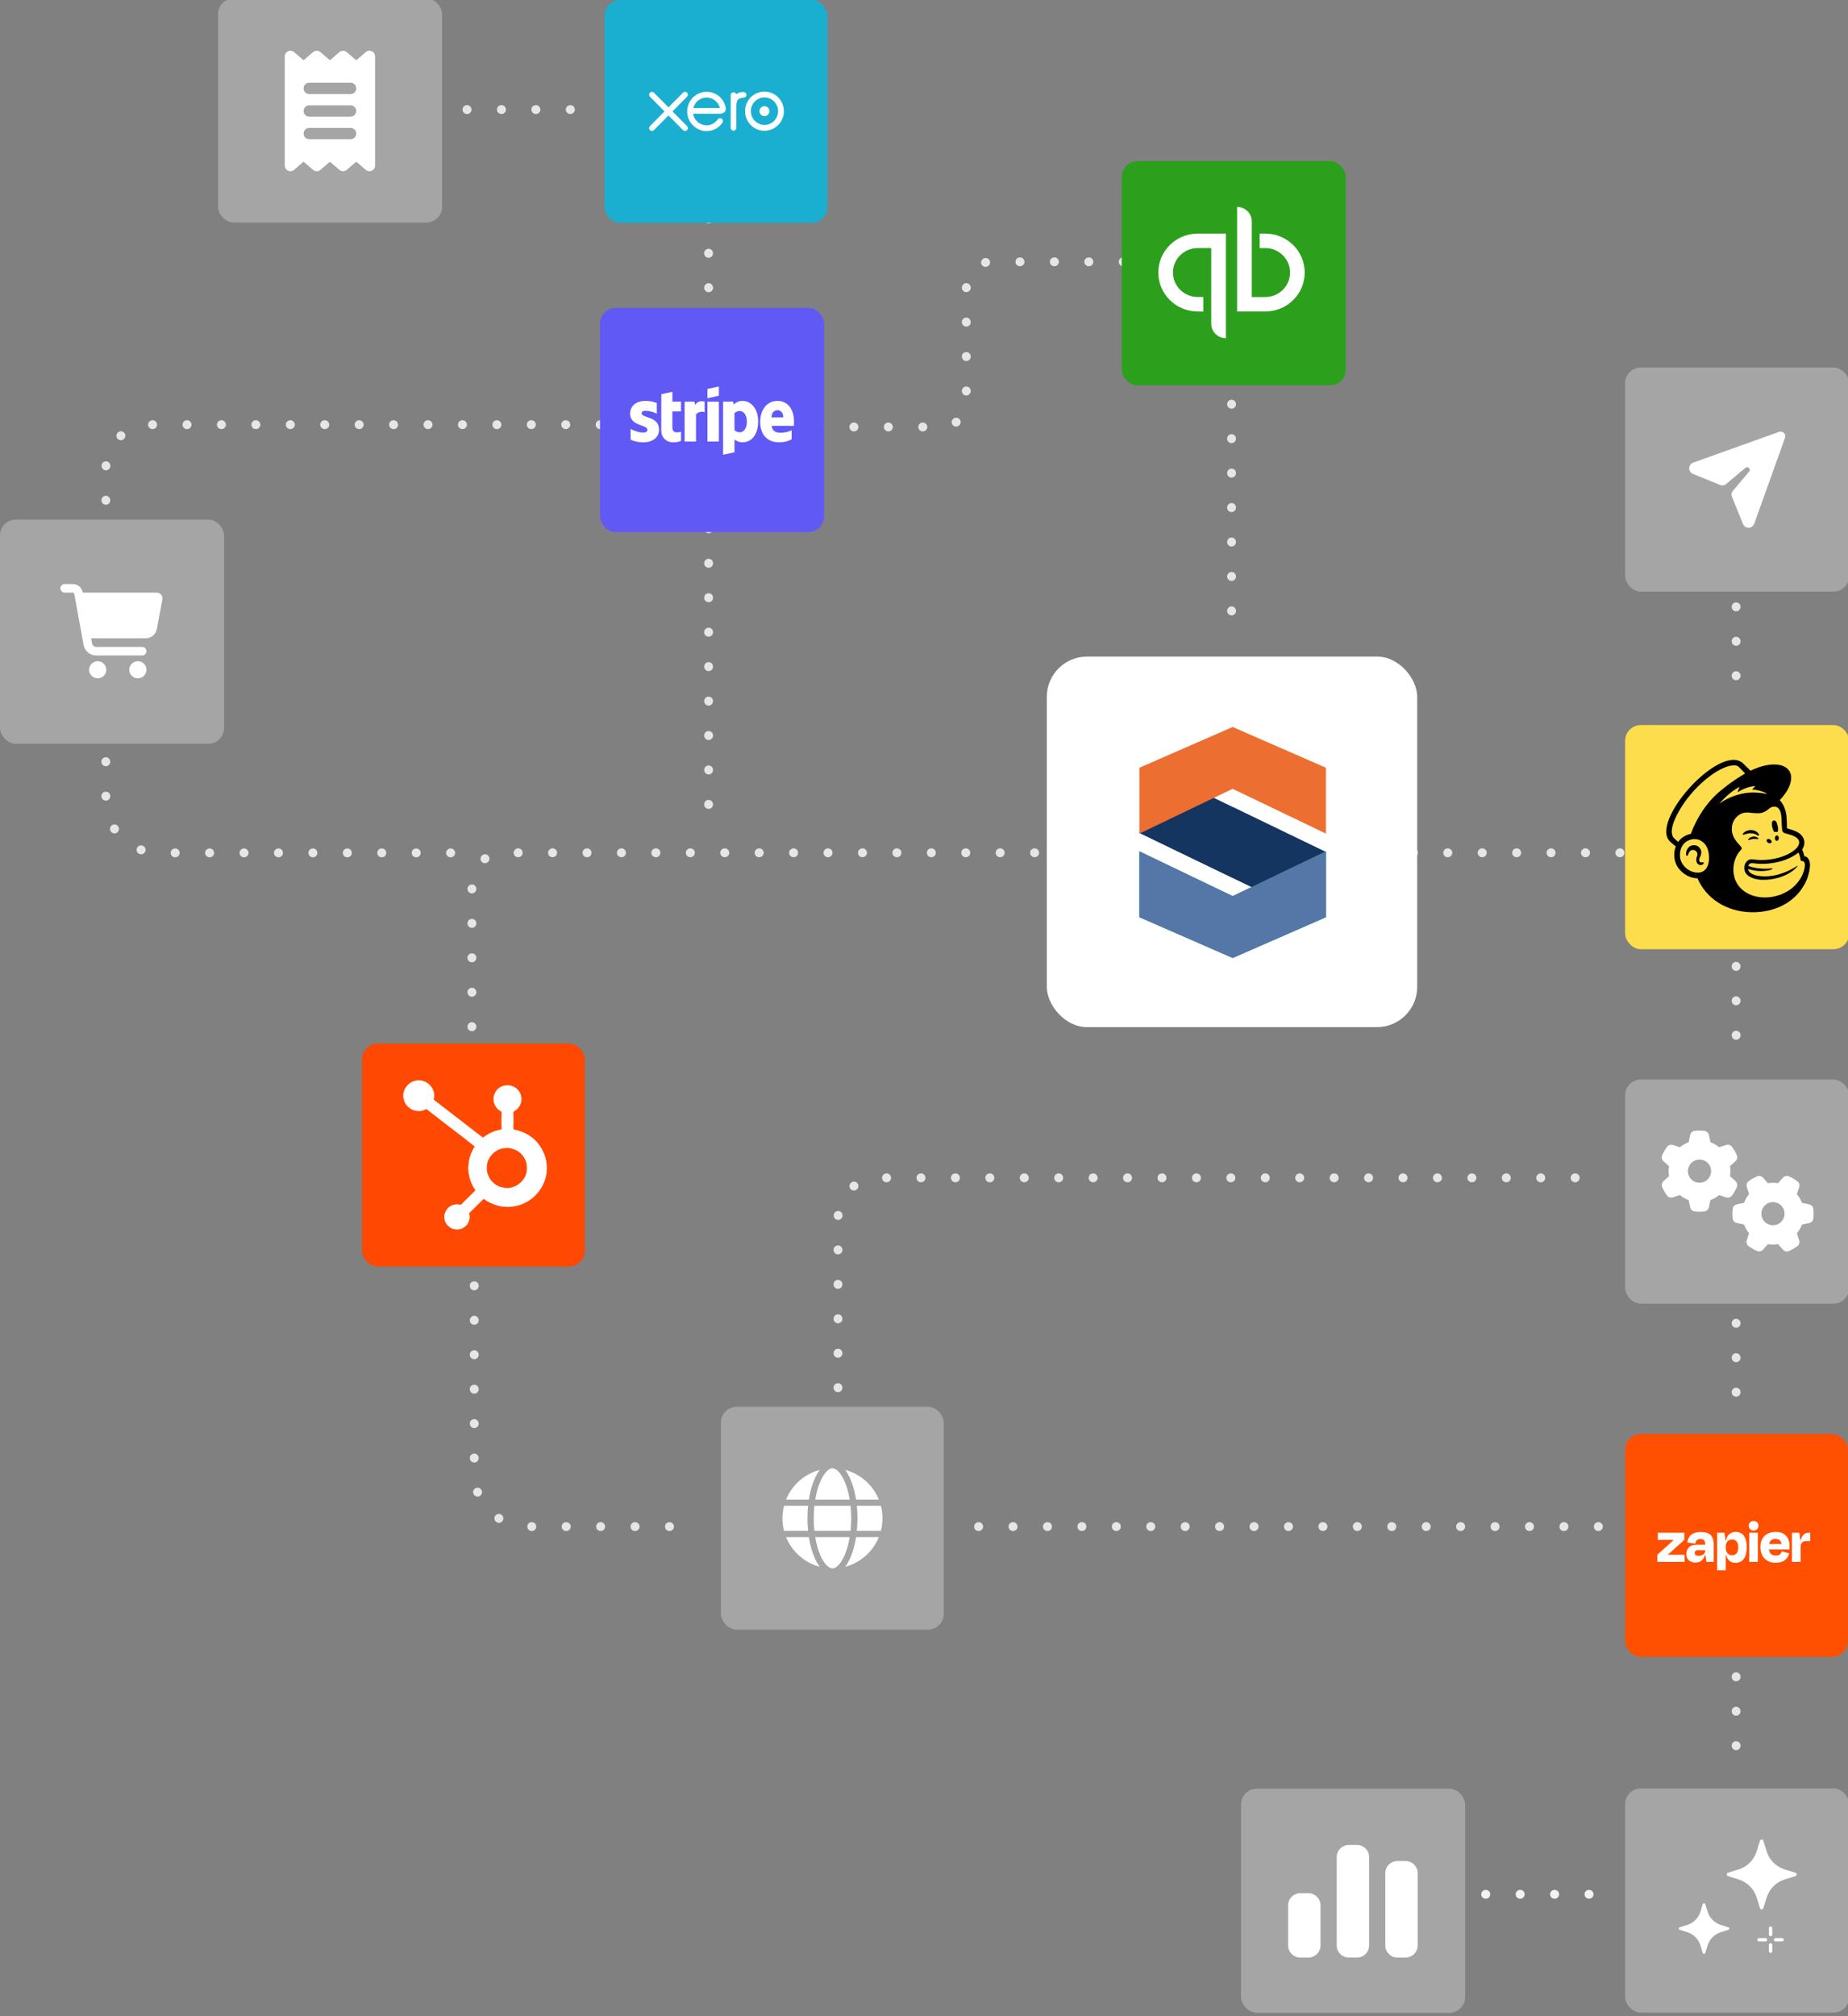 <svg width="431" height="470" viewBox="0 0 431 470" fill="none" xmlns="http://www.w3.org/2000/svg">
<rect x="0" y="0" width="431" height="470" fill="#808080" stroke="none"/>
<g clip-path="url(#clip0_2485_37748)">
<path opacity="0.8" d="M110.609 299.732V343.53C110.609 350.345 116.134 355.87 122.949 355.87H161.328M372.791 355.87L226.389 355.87" stroke="white" stroke-width="2.067" stroke-linecap="round" stroke-linejoin="round" stroke-dasharray="0.03 8"/>
<path opacity="0.8" d="M110.062 239.355V206.128C110.062 202.08 113.344 198.798 117.392 198.798H404.101" stroke="white" stroke-width="2.067" stroke-linecap="round" stroke-linejoin="round" stroke-dasharray="0.03 8"/>
<path opacity="0.8" d="M24.684 177.559V186.479C24.684 193.295 30.208 198.819 37.024 198.819H109.833" stroke="white" stroke-width="2.067" stroke-linecap="round" stroke-linejoin="round" stroke-dasharray="0.03 8"/>
<path opacity="0.8" d="M24.684 116.635V109.326C24.684 103.621 29.308 98.997 35.013 98.997H152.465" stroke="white" stroke-width="2.067" stroke-linecap="round" stroke-linejoin="round" stroke-dasharray="0.03 8"/>
<path opacity="0.8" d="M261.984 61.035H231.128C227.944 61.035 225.363 63.617 225.363 66.801V93.769C225.363 96.953 222.782 99.534 219.597 99.534H181.699" stroke="white" stroke-width="2.067" stroke-linecap="round" stroke-linejoin="round" stroke-dasharray="0.03 8"/>
<path opacity="0.8" d="M165.266 2.817L165.266 192.496" stroke="white" stroke-width="2.067" stroke-linecap="round" stroke-linejoin="round" stroke-dasharray="0.03 8"/>
<path opacity="0.8" d="M287.23 94.213L287.23 143.835" stroke="white" stroke-width="2.067" stroke-linecap="round" stroke-linejoin="round" stroke-dasharray="0.03 8"/>
<path opacity="0.8" d="M108.906 25.545L136.803 25.545" stroke="white" stroke-width="2.067" stroke-linecap="round" stroke-linejoin="round" stroke-dasharray="0.03 8"/>
<path opacity="0.8" d="M195.441 323.507V283.966C195.441 278.78 199.645 274.576 204.831 274.576H375.011" stroke="white" stroke-width="2.067" stroke-linecap="round" stroke-linejoin="round" stroke-dasharray="0.03 8"/>
<path opacity="0.8" d="M404.906 141.448L404.906 163.438M404.906 225.262L404.906 233.159L404.906 246.69M404.906 308.462L404.906 329.59M404.906 390.869L404.906 411.95" stroke="white" stroke-width="2.067" stroke-linecap="round" stroke-linejoin="round" stroke-dasharray="0.03 8"/>
<rect x="168.141" y="327.94" width="51.956" height="51.956" rx="3.665" fill="white" fill-opacity="0.29"/>
<path d="M198.525 353.951C198.525 354.962 198.471 355.937 198.375 356.867H189.931C189.83 355.937 189.78 354.962 189.78 353.951C189.78 352.939 189.835 351.964 189.931 351.034H198.375C198.475 351.964 198.525 352.939 198.525 353.951ZM199.838 351.034H205.448C205.689 351.968 205.817 352.943 205.817 353.951C205.817 354.958 205.689 355.933 205.448 356.867H199.838C199.934 355.928 199.984 354.953 199.984 353.951C199.984 352.948 199.934 351.973 199.838 351.034ZM204.969 349.576H199.651C199.195 346.664 198.293 344.226 197.131 342.667C200.699 343.61 203.602 346.199 204.965 349.576H204.969ZM198.175 349.576H190.127C190.405 347.917 190.833 346.45 191.357 345.26C191.836 344.185 192.369 343.405 192.884 342.913C193.394 342.43 193.818 342.284 194.151 342.284C194.483 342.284 194.907 342.43 195.417 342.913C195.932 343.405 196.466 344.185 196.944 345.26C197.473 346.445 197.897 347.912 198.175 349.576ZM188.65 349.576H183.332C184.699 346.199 187.597 343.61 191.17 342.667C190.008 344.226 189.106 346.664 188.65 349.576ZM182.854 351.034H188.463C188.368 351.973 188.317 352.948 188.317 353.951C188.317 354.953 188.368 355.928 188.463 356.867H182.854C182.612 355.933 182.484 354.958 182.484 353.951C182.484 352.943 182.612 351.968 182.854 351.034ZM191.357 362.636C190.828 361.452 190.405 359.984 190.127 358.325H198.175C197.897 359.984 197.468 361.452 196.944 362.636C196.466 363.712 195.932 364.491 195.417 364.983C194.907 365.471 194.483 365.617 194.151 365.617C193.818 365.617 193.394 365.471 192.884 364.988C192.369 364.496 191.836 363.716 191.357 362.641V362.636ZM188.65 358.325C189.106 361.237 190.008 363.675 191.17 365.234C187.597 364.291 184.699 361.702 183.332 358.325H188.65ZM204.969 358.325C203.602 361.702 200.704 364.291 197.136 365.234C198.298 363.675 199.195 361.237 199.656 358.325H204.974H204.969Z" fill="white"/>
<rect x="379.02" y="251.653" width="52.256" height="52.256" rx="3.665" fill="white" fill-opacity="0.29"/>
<path d="M404.739 270.725C405.139 270.37 405.296 269.812 405.088 269.317C404.958 269.018 404.817 268.725 404.66 268.444L404.485 268.14C404.316 267.858 404.13 267.582 403.933 267.317C403.612 266.889 403.048 266.748 402.541 266.917L400.952 267.441C400.349 266.946 399.656 266.54 398.912 266.264L398.569 264.631C398.462 264.107 398.056 263.69 397.526 263.628C397.154 263.578 396.777 263.555 396.394 263.555H396.354C395.971 263.555 395.594 263.578 395.222 263.623C394.692 263.685 394.286 264.107 394.179 264.625L393.836 266.264C393.086 266.546 392.399 266.946 391.796 267.441L390.201 266.923C389.694 266.754 389.131 266.895 388.81 267.323C388.612 267.588 388.427 267.864 388.252 268.145L388.083 268.444C387.925 268.725 387.784 269.018 387.655 269.322C387.446 269.812 387.604 270.37 388.004 270.73L389.255 271.845C389.193 272.223 389.159 272.617 389.159 273.017C389.159 273.417 389.193 273.811 389.255 274.194L388.004 275.309C387.604 275.664 387.446 276.221 387.655 276.717C387.784 277.016 387.925 277.308 388.083 277.596L388.252 277.888C388.421 278.176 388.607 278.446 388.81 278.711C389.131 279.139 389.694 279.28 390.201 279.111L391.79 278.587C392.393 279.082 393.086 279.488 393.83 279.764L394.174 281.403C394.281 281.927 394.687 282.343 395.216 282.405C395.594 282.45 395.977 282.473 396.366 282.473C396.754 282.473 397.138 282.45 397.515 282.405C398.045 282.343 398.45 281.921 398.557 281.403L398.901 279.764C399.651 279.482 400.338 279.082 400.941 278.587L402.53 279.111C403.037 279.28 403.6 279.139 403.922 278.711C404.119 278.446 404.305 278.176 404.474 277.888L404.648 277.584C404.806 277.303 404.947 277.01 405.077 276.711C405.285 276.221 405.127 275.664 404.727 275.303L403.476 274.188C403.538 273.805 403.572 273.411 403.572 273.011C403.572 272.611 403.538 272.217 403.476 271.834L404.727 270.719L404.739 270.725ZM393.667 273.017C393.667 272.3 393.952 271.612 394.459 271.105C394.966 270.598 395.654 270.314 396.371 270.314C397.089 270.314 397.776 270.598 398.284 271.105C398.791 271.612 399.076 272.3 399.076 273.017C399.076 273.734 398.791 274.421 398.284 274.928C397.776 275.435 397.089 275.72 396.371 275.72C395.654 275.72 394.966 275.435 394.459 274.928C393.952 274.421 393.667 273.734 393.667 273.017ZM415.794 291.292C416.148 291.692 416.706 291.85 417.202 291.642C417.501 291.512 417.794 291.371 418.076 291.214L418.38 291.039C418.661 290.87 418.938 290.684 419.202 290.487C419.631 290.166 419.772 289.603 419.602 289.096L419.078 287.508C419.574 286.905 419.98 286.212 420.256 285.469L421.896 285.126C422.42 285.018 422.837 284.613 422.899 284.084C422.944 283.706 422.966 283.323 422.966 282.935C422.966 282.546 422.944 282.163 422.899 281.786C422.837 281.256 422.414 280.851 421.896 280.744L420.256 280.395C419.974 279.646 419.574 278.959 419.078 278.356L419.602 276.768C419.772 276.261 419.631 275.698 419.202 275.377C418.938 275.179 418.661 274.994 418.38 274.819L418.081 274.65C417.799 274.492 417.506 274.352 417.202 274.222C416.712 274.014 416.154 274.171 415.794 274.571L414.678 275.822C414.295 275.76 413.9 275.726 413.5 275.726C413.1 275.726 412.706 275.76 412.323 275.822L411.207 274.571C410.852 274.171 410.294 274.014 409.798 274.222C409.5 274.352 409.207 274.492 408.919 274.65L408.626 274.819C408.339 274.988 408.069 275.174 407.804 275.377C407.376 275.698 407.235 276.261 407.404 276.768L407.928 278.356C407.432 278.959 407.026 279.651 406.75 280.395L405.11 280.733C404.586 280.84 404.169 281.245 404.107 281.774C404.062 282.152 404.04 282.535 404.04 282.923C404.04 283.312 404.062 283.695 404.107 284.072C404.169 284.602 404.592 285.007 405.11 285.114L406.75 285.458C407.032 286.207 407.432 286.894 407.928 287.497L407.404 289.085C407.235 289.592 407.376 290.155 407.804 290.476C408.069 290.673 408.339 290.859 408.626 291.028L408.931 291.202C409.212 291.36 409.505 291.501 409.804 291.63C410.294 291.839 410.852 291.681 411.213 291.281L412.328 290.031C412.711 290.093 413.106 290.127 413.506 290.127C413.906 290.127 414.3 290.093 414.684 290.031L415.799 291.281L415.794 291.292ZM413.5 280.226C413.855 280.226 414.207 280.296 414.535 280.431C414.863 280.567 415.162 280.766 415.413 281.018C415.664 281.269 415.863 281.567 415.999 281.895C416.135 282.223 416.205 282.574 416.205 282.929C416.205 283.284 416.135 283.636 415.999 283.964C415.863 284.292 415.664 284.59 415.413 284.841C415.162 285.092 414.863 285.291 414.535 285.427C414.207 285.562 413.855 285.632 413.5 285.632C413.145 285.632 412.793 285.562 412.465 285.427C412.137 285.291 411.839 285.092 411.588 284.841C411.337 284.59 411.137 284.292 411.002 283.964C410.866 283.636 410.796 283.284 410.796 282.929C410.796 282.574 410.866 282.223 411.002 281.895C411.137 281.567 411.337 281.269 411.588 281.018C411.839 280.766 412.137 280.567 412.465 280.431C412.793 280.296 413.145 280.226 413.5 280.226Z" fill="white"/>
<rect x="379.02" y="85.666" width="52.256" height="52.256" rx="3.665" fill="white" fill-opacity="0.29"/>
<path d="M414.927 100.671C415.322 100.53 415.758 100.631 416.056 100.925C416.355 101.219 416.451 101.659 416.31 102.054L409.133 122.09C408.932 122.65 408.404 123.021 407.811 123.021C407.238 123.021 406.722 122.674 406.508 122.146L403.92 115.775C403.738 115.332 403.819 114.824 404.13 114.461L407.94 109.929C408.145 109.683 408.129 109.324 407.904 109.098C407.678 108.872 407.315 108.856 407.073 109.062L402.541 112.864C402.174 113.171 401.67 113.251 401.227 113.074L394.836 110.473C394.308 110.259 393.961 109.743 393.961 109.171C393.961 108.578 394.332 108.05 394.892 107.848L414.927 100.671Z" fill="white"/>
<rect x="379.02" y="416.917" width="52.256" height="52.256" rx="3.665" fill="white" fill-opacity="0.29"/>
<g clip-path="url(#clip1_2485_37748)">
<path d="M411.262 429.118L412.025 431.56C412.635 433.574 414.222 435.161 416.267 435.802L418.709 436.565C419.105 436.687 419.105 437.237 418.709 437.359L416.267 438.122C414.253 438.732 412.666 440.319 412.025 442.364L411.262 444.805C411.14 445.202 410.59 445.202 410.468 444.805L409.705 442.364C409.095 440.35 407.508 438.763 405.463 438.122L403.022 437.359C402.625 437.237 402.625 436.687 403.022 436.565L405.463 435.802C407.477 435.192 409.064 433.605 409.705 431.56L410.468 429.118C410.59 428.722 411.14 428.722 411.262 429.118ZM397.131 443.887L396.582 445.657C396.124 447.122 394.965 448.282 393.5 448.739L391.729 449.289C391.455 449.38 391.455 449.777 391.729 449.869L393.5 450.418C394.965 450.876 396.124 452.035 396.582 453.5L397.131 455.271C397.223 455.545 397.62 455.545 397.711 455.271L398.261 453.5C398.718 452.035 399.878 450.876 401.343 450.418L403.113 449.869C403.388 449.777 403.388 449.38 403.113 449.289L401.343 448.739C399.878 448.282 398.718 447.122 398.261 445.657L397.711 443.887C397.62 443.612 397.223 443.612 397.131 443.887ZM413.337 450.97V449.475C413.337 449.261 413.154 449.078 412.94 449.078C412.727 449.078 412.544 449.261 412.544 449.475V450.97C412.544 451.184 412.727 451.367 412.94 451.367C413.154 451.367 413.337 451.184 413.337 450.97ZM413.337 454.874V453.378C413.337 453.165 413.154 452.982 412.94 452.982C412.727 452.982 412.544 453.165 412.544 453.378V454.874C412.544 455.087 412.727 455.271 412.94 455.271C413.154 455.271 413.337 455.087 413.337 454.874ZM412.147 452.191C412.147 451.977 411.964 451.794 411.75 451.794H410.255C410.041 451.794 409.858 451.977 409.858 452.191C409.858 452.405 410.041 452.588 410.255 452.588H411.75C411.964 452.588 412.147 452.405 412.147 452.191ZM416.026 452.191C416.026 451.977 415.843 451.794 415.629 451.794H414.134C413.92 451.794 413.737 451.977 413.737 452.191C413.737 452.405 413.92 452.588 414.134 452.588H415.629C415.843 452.588 416.026 452.405 416.026 452.191Z" fill="white"/>
</g>
<path opacity="0.9" d="M346.496 441.595L374.666 441.595" stroke="white" stroke-width="2.067" stroke-linecap="round" stroke-linejoin="round" stroke-dasharray="0.03 8"/>
<rect x="289.445" y="416.966" width="52.256" height="52.256" rx="3.665" fill="white" fill-opacity="0.29"/>
<g clip-path="url(#clip2_2485_37748)">
<path d="M311.756 432.902C311.756 431.349 313.025 430.089 314.589 430.089H316.477C318.041 430.089 319.31 431.349 319.31 432.902V453.524C319.31 455.077 318.041 456.336 316.477 456.336H314.589C313.025 456.336 311.756 455.077 311.756 453.524V432.902ZM300.426 444.15C300.426 442.598 301.695 441.338 303.258 441.338H305.147C306.711 441.338 307.979 442.598 307.979 444.15V453.524C307.979 455.077 306.711 456.336 305.147 456.336H303.258C301.695 456.336 300.426 455.077 300.426 453.524V444.15ZM325.919 433.839H327.807C329.371 433.839 330.64 435.099 330.64 436.651V453.524C330.64 455.077 329.371 456.336 327.807 456.336H325.919C324.355 456.336 323.086 455.077 323.086 453.524V436.651C323.086 435.099 324.355 433.839 325.919 433.839Z" fill="white"/>
</g>
<rect x="50.855" y="-0.374" width="52.256" height="52.256" rx="3.665" fill="white" fill-opacity="0.29"/>
<g clip-path="url(#clip3_2485_37748)">
<path d="M67.186 11.953C67.652 11.739 68.2 11.816 68.59 12.151L70.805 14.048L73.021 12.151C73.514 11.729 74.244 11.729 74.732 12.151L76.947 14.048L79.163 12.151C79.656 11.729 80.38 11.729 80.874 12.151L83.089 14.048L85.305 12.151C85.694 11.816 86.243 11.739 86.709 11.953C87.175 12.167 87.476 12.633 87.476 13.149V38.596C87.476 39.111 87.175 39.578 86.709 39.792C86.243 40.005 85.694 39.929 85.305 39.594L83.089 37.697L80.874 39.594C80.38 40.016 79.656 40.016 79.163 39.594L76.947 37.697L74.732 39.594C74.238 40.016 73.509 40.016 73.021 39.594L70.805 37.697L68.59 39.594C68.2 39.929 67.652 40.005 67.186 39.792C66.72 39.578 66.418 39.111 66.418 38.596V13.149C66.418 12.633 66.72 12.167 67.186 11.953ZM72.121 19.291C71.392 19.291 70.805 19.878 70.805 20.608C70.805 21.337 71.392 21.924 72.121 21.924H81.773C82.502 21.924 83.089 21.337 83.089 20.608C83.089 19.878 82.502 19.291 81.773 19.291H72.121ZM70.805 31.137C70.805 31.867 71.392 32.454 72.121 32.454H81.773C82.502 32.454 83.089 31.867 83.089 31.137C83.089 30.408 82.502 29.821 81.773 29.821H72.121C71.392 29.821 70.805 30.408 70.805 31.137ZM72.121 24.556C71.392 24.556 70.805 25.143 70.805 25.872C70.805 26.602 71.392 27.189 72.121 27.189H81.773C82.502 27.189 83.089 26.602 83.089 25.872C83.089 25.143 82.502 24.556 81.773 24.556H72.121Z" fill="white"/>
</g>
<rect y="121.131" width="52.256" height="52.256" rx="3.665" fill="white" fill-opacity="0.29"/>
<g clip-path="url(#clip4_2485_37748)">
<path d="M15.093 136.155C14.537 136.155 14.09 136.601 14.09 137.154C14.09 137.708 14.537 138.153 15.093 138.153H16.987C17.15 138.153 17.288 138.27 17.317 138.428L19.495 150.343C19.754 151.766 21 152.802 22.455 152.802H33.152C33.708 152.802 34.155 152.357 34.155 151.803C34.155 151.25 33.708 150.805 33.152 150.805H22.455C21.97 150.805 21.556 150.459 21.468 149.985L21.255 148.807H33.946C35.234 148.807 36.337 147.896 36.576 146.635L37.872 139.73C38.026 138.91 37.395 138.153 36.555 138.153H19.303L19.286 138.07C19.085 136.963 18.116 136.155 16.983 136.155H15.093ZM22.785 158.129C23.893 158.129 24.791 157.235 24.791 156.132C24.791 155.029 23.893 154.134 22.785 154.134C21.677 154.134 20.778 155.029 20.778 156.132C20.778 157.235 21.677 158.129 22.785 158.129ZM32.149 158.129C33.257 158.129 34.155 157.235 34.155 156.132C34.155 155.029 33.257 154.134 32.149 154.134C31.041 154.134 30.142 155.029 30.142 156.132C30.142 157.235 31.041 158.129 32.149 158.129Z" fill="white"/>
</g>
<rect x="244.141" y="153.057" width="86.388" height="86.388" rx="9.39" fill="white"/>
<path fill-rule="evenodd" clip-rule="evenodd" d="M268.377 182.041V182.255L268.667 183.53L265.742 194.191L287.509 204.704L287.529 204.693L299.152 210.304V214.344L306.601 210.747L306.599 210.531L306.31 209.26L309.234 198.598L287.508 188.105L287.485 188.114L275.824 182.485L275.824 178.446L268.377 182.041Z" fill="#143560"/>
<path fill-rule="evenodd" clip-rule="evenodd" d="M265.742 178.972V194.322L287.486 183.887L309.234 194.324V178.972L287.488 169.471L265.742 178.972Z" fill="#EC6E31"/>
<path fill-rule="evenodd" clip-rule="evenodd" d="M265.742 213.818V198.466L287.49 208.902L309.234 198.467V213.818L287.488 223.318L265.742 213.818Z" fill="#008A69"/>
<path d="M265.742 213.817L287.488 223.318L309.234 213.817V198.467L287.49 208.902L265.742 198.466V213.817Z" fill="#5477A8"/>
<rect x="139.945" y="71.791" width="52.256" height="52.256" rx="3.665" fill="#6059F6"/>
<path fill-rule="evenodd" clip-rule="evenodd" d="M185.185 98.321C185.185 95.603 183.868 93.458 181.352 93.458C178.825 93.458 177.296 95.603 177.296 98.3C177.296 101.496 179.101 103.11 181.692 103.11C182.955 103.11 183.911 102.823 184.633 102.419V100.296C183.911 100.657 183.083 100.88 182.032 100.88C181.002 100.88 180.089 100.519 179.972 99.266H185.164C185.164 99.128 185.185 98.576 185.185 98.321ZM179.94 97.312C179.94 96.112 180.672 95.613 181.341 95.613C181.989 95.613 182.679 96.112 182.679 97.312H179.94ZM173.198 93.458C172.157 93.458 171.488 93.946 171.116 94.286L170.978 93.628H168.643V106.008L171.297 105.446L171.308 102.441C171.69 102.717 172.253 103.11 173.187 103.11C175.088 103.11 176.818 101.581 176.818 98.215C176.808 95.136 175.056 93.458 173.198 93.458ZM172.56 100.774C171.934 100.774 171.562 100.551 171.308 100.275L171.297 96.335C171.573 96.028 171.955 95.815 172.56 95.815C173.527 95.815 174.196 96.898 174.196 98.289C174.196 99.712 173.537 100.774 172.56 100.774ZM164.99 92.832L167.655 92.258V90.103L164.99 90.665V92.832ZM164.99 93.638H167.655V102.929H164.99V93.638ZM162.134 94.424L161.964 93.638H159.67V102.929H162.325V96.633C162.951 95.815 164.013 95.964 164.342 96.081V93.638C164.003 93.511 162.76 93.278 162.134 94.424ZM156.825 91.334L154.234 91.887L154.224 100.391C154.224 101.963 155.402 103.12 156.974 103.12C157.844 103.12 158.481 102.961 158.832 102.77V100.614C158.492 100.752 156.814 101.241 156.814 99.669V95.9H158.832V93.638H156.814L156.825 91.334ZM149.647 96.335C149.647 95.921 149.987 95.762 150.55 95.762C151.357 95.762 152.376 96.006 153.183 96.442V93.946C152.302 93.596 151.431 93.458 150.55 93.458C148.394 93.458 146.961 94.584 146.961 96.463C146.961 99.393 150.996 98.926 150.996 100.19C150.996 100.678 150.571 100.837 149.976 100.837C149.095 100.837 147.97 100.476 147.078 99.988V102.515C148.065 102.94 149.063 103.12 149.976 103.12C152.185 103.12 153.703 102.027 153.703 100.126C153.693 96.962 149.647 97.525 149.647 96.335Z" fill="white"/>
<rect x="141.016" y="-0.015" width="51.956" height="51.956" rx="3.665" fill="#1AAFD0"/>
<g clip-path="url(#clip5_2485_37748)">
<path d="M178.295 29.12C176.544 29.12 175.117 27.684 175.117 25.917C175.117 24.151 176.544 22.709 178.295 22.709C180.046 22.709 181.467 24.146 181.467 25.917C181.467 27.689 180.046 29.12 178.295 29.12ZM178.295 21.349C175.797 21.349 173.763 23.399 173.763 25.917C173.763 28.436 175.797 30.485 178.295 30.485C180.793 30.485 182.822 28.436 182.822 25.917C182.822 23.399 180.788 21.349 178.295 21.349ZM160.234 29.398C160.358 29.522 160.425 29.692 160.425 29.867C160.425 30.233 160.131 30.532 159.766 30.532C159.591 30.532 159.421 30.459 159.292 30.326L155.908 26.916L152.509 30.346C152.381 30.47 152.216 30.537 152.046 30.537C151.685 30.537 151.392 30.238 151.392 29.872C151.392 29.692 151.464 29.522 151.593 29.398L154.981 25.974L151.582 22.544C151.454 22.415 151.387 22.25 151.387 22.07C151.387 21.71 151.68 21.411 152.041 21.411C152.216 21.411 152.381 21.478 152.504 21.602L155.908 25.021L159.297 21.607C159.421 21.478 159.591 21.411 159.766 21.411C160.131 21.411 160.425 21.71 160.425 22.075C160.425 22.25 160.358 22.415 160.234 22.539L156.846 25.969L160.234 29.398ZM173.418 22.776C173.387 22.776 173.274 22.776 173.166 22.791C171.858 22.956 171.729 23.59 171.729 25.114V29.811C171.729 30.176 171.435 30.47 171.075 30.47C170.714 30.47 170.421 30.176 170.421 29.811V22.173C170.421 21.802 170.709 21.514 171.075 21.514C171.358 21.514 171.61 21.699 171.698 21.967C172.146 21.638 172.682 21.462 173.243 21.462H173.428C173.794 21.462 174.088 21.761 174.088 22.127C174.088 22.492 173.809 22.76 173.423 22.776M179.449 25.917C179.449 26.561 178.928 27.081 178.295 27.081C177.662 27.081 177.136 26.561 177.136 25.917C177.136 25.273 177.656 24.753 178.295 24.753C178.934 24.753 179.449 25.273 179.449 25.917ZM161.697 25.181C162.057 23.749 163.335 22.745 164.802 22.745C166.27 22.745 167.547 23.744 167.913 25.181H161.697ZM169.035 26.051C169.241 25.794 169.324 25.454 169.257 25.098C168.984 23.806 168.289 22.771 167.243 22.106C166.527 21.643 165.688 21.401 164.818 21.401C163.86 21.401 162.948 21.694 162.181 22.24C160.981 23.1 160.265 24.506 160.265 26C160.265 26.376 160.312 26.746 160.404 27.107C160.863 28.925 162.413 30.3 164.256 30.532C164.437 30.552 164.612 30.562 164.787 30.562C165.158 30.562 165.518 30.516 165.884 30.418C166.363 30.3 166.821 30.104 167.243 29.836C167.645 29.574 168.011 29.224 168.397 28.734L168.423 28.709C168.551 28.544 168.613 28.338 168.587 28.137C168.567 27.957 168.479 27.802 168.345 27.699C168.222 27.601 168.067 27.545 167.923 27.545C167.779 27.545 167.573 27.596 167.382 27.848L167.367 27.869C167.305 27.951 167.238 28.039 167.166 28.127C166.909 28.415 166.615 28.657 166.291 28.837C165.827 29.084 165.328 29.213 164.807 29.218C163.165 29.198 162.16 28.096 161.769 27.076C161.707 26.89 161.666 26.726 161.635 26.566C161.635 26.551 161.635 26.535 161.635 26.515H167.985C168.428 26.504 168.799 26.34 169.025 26.056" fill="white"/>
</g>
<rect x="379.02" y="169.021" width="52.256" height="52.256" rx="3.665" fill="#FDDD4B"/>
<path fill-rule="evenodd" clip-rule="evenodd" d="M413.839 193.924C414.116 193.924 414.353 193.924 414.59 193.924C414.709 193.607 414.748 193.094 414.59 192.54C414.432 191.711 414.155 191.197 413.681 191.276C413.207 191.355 413.168 191.987 413.326 192.817C413.444 193.291 413.602 193.686 413.8 193.963" fill="black"/>
<path fill-rule="evenodd" clip-rule="evenodd" d="M409.571 194.595C409.927 194.753 410.125 194.871 410.243 194.753C410.283 194.713 410.243 194.595 410.204 194.437C410.046 194.16 409.65 193.844 409.295 193.686C408.504 193.37 407.596 193.449 406.884 193.963C406.647 194.121 406.41 194.358 406.45 194.516C406.45 194.555 406.489 194.595 406.568 194.595C406.766 194.595 407.438 194.279 408.228 194.239C408.781 194.239 409.255 194.397 409.611 194.516" fill="black"/>
<path fill-rule="evenodd" clip-rule="evenodd" d="M408.853 195.03C408.378 195.109 408.141 195.267 407.983 195.386C407.825 195.504 407.746 195.623 407.746 195.741C407.746 195.781 407.746 195.82 407.746 195.82C407.746 195.82 407.786 195.82 407.825 195.82C407.944 195.82 408.181 195.741 408.181 195.741C408.813 195.504 409.248 195.544 409.682 195.583C409.919 195.583 410.038 195.623 410.077 195.583C410.077 195.583 410.077 195.504 410.077 195.425C409.959 195.267 409.485 194.951 408.853 195.03Z" fill="black"/>
<path fill-rule="evenodd" clip-rule="evenodd" d="M412.415 196.493C412.731 196.651 413.087 196.572 413.166 196.374C413.245 196.177 413.126 195.821 412.81 195.663C412.494 195.505 412.138 195.584 412.059 195.781C411.94 196.019 412.098 196.335 412.415 196.493Z" fill="black"/>
<path fill-rule="evenodd" clip-rule="evenodd" d="M414.431 194.754C414.194 194.754 413.957 195.031 413.957 195.387C413.957 195.742 414.155 196.019 414.392 196.019C414.629 196.019 414.866 195.742 414.866 195.387C414.866 195.031 414.669 194.754 414.431 194.754Z" fill="black"/>
<path fill-rule="evenodd" clip-rule="evenodd" d="M397.319 201.036C397.24 200.957 397.161 200.997 397.042 201.036C396.963 201.036 396.884 201.036 396.805 201.036C396.607 201.036 396.449 200.957 396.37 200.799C396.252 200.641 396.252 200.365 396.37 200.048L396.449 199.93C396.647 199.456 397.003 198.705 396.607 197.994C396.331 197.44 395.857 197.085 395.264 197.045C394.711 196.966 394.157 197.164 393.802 197.559C393.249 198.191 393.17 199.021 393.249 199.337C393.288 199.456 393.367 199.495 393.407 199.495C393.486 199.495 393.644 199.456 393.723 199.219V199.14C393.802 199.021 393.881 198.784 393.999 198.586C394.157 198.349 394.355 198.191 394.632 198.152C394.908 198.112 395.185 198.152 395.422 198.31C395.817 198.586 395.975 199.061 395.817 199.495C395.738 199.732 395.58 200.206 395.62 200.562C395.699 201.313 396.133 201.629 396.568 201.669C396.963 201.669 397.279 201.471 397.319 201.273C397.358 201.194 397.319 201.115 397.319 201.076" fill="black"/>
<path fill-rule="evenodd" clip-rule="evenodd" d="M401.191 187.127C402.534 185.586 404.154 184.242 405.616 183.491C405.656 183.491 405.735 183.491 405.695 183.57C405.577 183.768 405.34 184.242 405.3 184.558C405.3 184.598 405.34 184.637 405.379 184.637C406.288 184.005 407.869 183.333 409.252 183.254C409.331 183.254 409.331 183.333 409.291 183.373C409.094 183.531 408.857 183.768 408.699 184.005C408.699 184.005 408.699 184.084 408.738 184.084C409.726 184.084 411.07 184.44 411.978 184.953C412.057 184.953 411.978 185.111 411.939 185.072C410.595 184.756 408.343 184.519 406.051 185.072C403.996 185.586 402.416 186.336 401.27 187.166C401.23 187.206 401.151 187.166 401.191 187.087V187.127ZM413.282 202.617C413.322 202.617 413.361 202.538 413.361 202.498C413.361 202.459 413.322 202.419 413.243 202.419C413.243 202.419 410.398 202.854 407.75 201.866C408.027 200.918 408.817 201.273 410.003 201.352C412.097 201.471 413.994 201.155 415.416 200.759C416.641 200.404 418.222 199.732 419.447 198.744C419.881 199.653 420 200.68 420 200.68C420 200.68 420.316 200.641 420.593 200.799C420.83 200.957 421.027 201.273 420.909 202.143C420.632 203.723 419.96 204.988 418.854 206.173C418.182 206.924 417.352 207.556 416.404 208.03C415.89 208.307 415.377 208.544 414.784 208.702C410.556 210.085 406.209 208.583 404.787 205.304C404.668 205.067 404.589 204.79 404.51 204.513C403.917 202.34 404.431 199.772 406.012 198.151C406.091 198.033 406.209 197.914 406.209 197.756C406.209 197.598 406.13 197.48 406.051 197.401C405.498 196.61 403.562 195.227 403.957 192.58C404.233 190.683 405.893 189.34 407.434 189.419H407.829C408.501 189.498 409.094 189.577 409.647 189.577C410.556 189.616 411.425 189.498 412.413 188.668C412.729 188.391 413.006 188.154 413.48 188.075C413.519 188.075 413.638 188.036 413.875 188.036C414.112 188.036 414.349 188.115 414.547 188.233C415.337 188.747 415.456 190.051 415.495 190.96C415.495 191.473 415.574 192.777 415.614 193.133C415.653 193.963 415.89 194.081 416.325 194.239C416.562 194.319 416.799 194.398 417.155 194.477C418.182 194.753 418.815 195.069 419.21 195.464C419.447 195.702 419.565 195.939 419.605 196.215C419.723 197.124 418.894 198.231 416.72 199.258C414.349 200.364 411.465 200.641 409.449 200.404L408.738 200.325C407.158 200.127 406.249 202.182 407.197 203.605C407.829 204.513 409.489 205.106 411.188 205.106C415.061 205.106 418.024 203.447 419.131 202.024L419.21 201.905C419.249 201.826 419.21 201.787 419.17 201.826C418.261 202.459 414.27 204.909 409.963 204.158C409.963 204.158 409.449 204.079 408.975 203.881C408.58 203.723 407.79 203.367 407.711 202.577C411.149 203.644 413.361 202.617 413.361 202.617H413.282ZM394.315 194.398C393.13 194.635 392.063 195.306 391.391 196.255C390.996 195.939 390.285 195.306 390.166 195.069C389.139 193.094 391.312 189.3 392.814 187.127C396.528 181.792 402.376 177.762 405.103 178.512C405.537 178.631 406.999 180.33 406.999 180.33C406.999 180.33 404.312 181.832 401.783 183.926C398.385 186.534 395.856 190.327 394.315 194.437V194.398ZM396.33 203.407C396.133 203.407 395.975 203.447 395.777 203.407C393.959 203.367 392.023 201.747 391.826 199.811C391.628 197.677 392.695 196.018 394.631 195.662C394.868 195.623 395.145 195.583 395.461 195.623C396.528 195.662 398.148 196.531 398.504 198.863C398.82 200.957 398.306 203.091 396.37 203.407H396.33ZM420.83 199.653C420.83 199.614 420.711 199.218 420.593 198.784C420.435 198.349 420.316 198.033 420.316 198.033C420.869 197.203 420.869 196.452 420.79 196.018C420.711 195.504 420.474 195.069 420.039 194.595C419.605 194.121 418.696 193.647 417.431 193.291L416.76 193.094C416.76 193.094 416.76 191.552 416.681 190.881C416.681 190.407 416.602 189.656 416.404 188.944C416.127 187.957 415.653 187.087 415.061 186.534C416.72 184.835 417.748 182.938 417.748 181.318C417.748 178.196 413.915 177.287 409.252 179.224L408.264 179.658L406.446 177.88C401.072 173.217 384.318 191.829 389.652 196.334L390.838 197.322C390.522 198.112 390.403 199.021 390.522 199.969C390.64 201.194 391.272 202.419 392.339 203.328C393.327 204.197 394.631 204.751 395.896 204.751C397.99 209.571 402.732 212.495 408.303 212.654C414.31 212.812 419.328 210.006 421.423 204.988C421.541 204.632 422.134 203.051 422.134 201.629C422.134 200.206 421.343 199.614 420.83 199.614" fill="black"/>
<rect x="379.02" y="334.285" width="51.956" height="51.956" rx="3.665" fill="#FF4F01"/>
<g clip-path="url(#clip6_2485_37748)">
<path d="M388.983 362.447L388.976 362.428L392.835 358.972V357.307H386.645V358.972H390.342L390.348 358.988L386.527 362.447V364.112H392.897V362.447H388.983Z" fill="white"/>
<path d="M396.694 357.148C395.98 357.148 395.398 357.254 394.948 357.464C394.529 357.648 394.176 357.95 393.935 358.333C393.704 358.717 393.559 359.146 393.51 359.589L395.388 359.847C395.456 359.456 395.592 359.178 395.796 359.015C396.027 358.844 396.313 358.757 396.603 358.77C396.984 358.77 397.261 358.87 397.433 359.07C397.603 359.269 397.689 359.545 397.689 359.909V360.091H395.883C394.964 360.091 394.304 360.29 393.902 360.689C393.501 361.088 393.3 361.614 393.301 362.268C393.301 362.938 393.501 363.437 393.902 363.764C394.303 364.091 394.807 364.253 395.415 364.251C396.168 364.251 396.748 363.998 397.153 363.49C397.393 363.179 397.564 362.822 397.656 362.443H397.724L397.983 364.108H399.685V359.891C399.685 359.02 399.45 358.345 398.981 357.866C398.511 357.388 397.749 357.148 396.694 357.148ZM397.289 362.346C397.019 362.566 396.665 362.676 396.225 362.676C395.862 362.676 395.61 362.614 395.469 362.489C395.4 362.431 395.345 362.358 395.308 362.276C395.271 362.194 395.253 362.105 395.256 362.016C395.252 361.931 395.265 361.847 395.295 361.768C395.326 361.689 395.372 361.617 395.432 361.556C395.497 361.497 395.573 361.451 395.656 361.421C395.739 361.392 395.828 361.379 395.916 361.384H397.693V361.498C397.696 361.66 397.662 361.821 397.592 361.968C397.522 362.115 397.418 362.244 397.289 362.346Z" fill="white"/>
<path d="M409.98 357.307H407.969V364.113H409.98V357.307Z" fill="white"/>
<path d="M421.852 357.307C421.284 357.307 420.837 357.503 420.509 357.895C420.274 358.177 420.095 358.593 419.973 359.144H419.914L419.651 357.307H417.934V364.112H419.945V360.622C419.945 360.182 420.05 359.845 420.26 359.61C420.471 359.375 420.86 359.258 421.426 359.258H422.19V357.307H421.852Z" fill="white"/>
<path d="M415.94 357.529C415.47 357.256 414.878 357.12 414.163 357.121C413.038 357.121 412.158 357.434 411.522 358.061C410.885 358.688 410.568 359.552 410.568 360.653C410.551 361.319 410.7 361.979 411.001 362.576C411.276 363.109 411.705 363.551 412.234 363.848C412.767 364.149 413.4 364.3 414.135 364.3C414.77 364.3 415.301 364.205 415.727 364.013C416.127 363.841 416.476 363.572 416.74 363.23C416.991 362.895 417.178 362.518 417.29 362.118L415.558 361.643C415.485 361.904 415.344 362.141 415.15 362.333C414.954 362.524 414.626 362.62 414.166 362.62C413.619 362.62 413.212 362.467 412.943 362.161C412.749 361.939 412.626 361.623 412.572 361.213H417.317C417.336 361.022 417.346 360.861 417.346 360.732V360.308C417.358 359.739 417.238 359.174 416.995 358.657C416.767 358.186 416.4 357.793 415.94 357.529ZM414.105 358.743C414.921 358.743 415.383 359.135 415.492 359.92H412.608C412.654 359.658 412.765 359.411 412.931 359.201C413.195 358.895 413.587 358.742 414.105 358.743Z" fill="white"/>
<path d="M408.994 354.564C408.843 354.559 408.692 354.584 408.551 354.637C408.409 354.69 408.28 354.77 408.171 354.873C408.064 354.977 407.98 355.101 407.924 355.239C407.869 355.376 407.843 355.523 407.848 355.671C407.843 355.819 407.869 355.967 407.925 356.106C407.98 356.244 408.065 356.37 408.172 356.475C408.279 356.58 408.408 356.662 408.549 356.716C408.691 356.771 408.842 356.796 408.994 356.79C409.145 356.796 409.295 356.771 409.436 356.716C409.576 356.662 409.703 356.58 409.809 356.474C409.915 356.368 409.997 356.242 410.051 356.104C410.105 355.966 410.13 355.819 410.124 355.671C410.131 355.524 410.107 355.377 410.053 355.24C409.998 355.103 409.915 354.978 409.809 354.874C409.703 354.77 409.576 354.689 409.435 354.636C409.295 354.582 409.145 354.558 408.995 354.565L408.994 354.564Z" fill="white"/>
<path d="M404.842 357.121C404.157 357.121 403.607 357.331 403.191 357.752C402.883 358.063 402.657 358.529 402.513 359.148H402.449L402.186 357.31H400.469V366.068H402.48V362.461H402.553C402.614 362.701 402.7 362.935 402.81 363.159C402.98 363.523 403.259 363.828 403.61 364.034C403.974 364.228 404.384 364.325 404.798 364.314C405.64 364.314 406.281 363.993 406.721 363.352C407.162 362.711 407.382 361.816 407.382 360.667C407.382 359.558 407.169 358.689 406.743 358.062C406.317 357.434 405.683 357.121 404.842 357.121ZM405.046 362.052C404.811 362.384 404.445 362.55 403.945 362.55C403.739 362.56 403.534 362.521 403.347 362.437C403.159 362.353 402.995 362.227 402.867 362.069C402.607 361.749 402.477 361.311 402.478 360.756V360.626C402.478 360.062 402.607 359.63 402.867 359.33C403.126 359.03 403.486 358.882 403.945 358.885C404.453 358.885 404.823 359.043 405.053 359.359C405.283 359.675 405.399 360.115 405.399 360.68C405.4 361.264 405.283 361.722 405.048 362.052H405.046Z" fill="white"/>
</g>
<rect x="261.617" y="37.56" width="52.256" height="52.256" rx="3.665" fill="#2CA01C"/>
<path d="M270.148 63.535C270.148 68.549 274.262 72.614 279.339 72.614H280.652V69.24H279.339C276.154 69.24 273.562 66.681 273.562 63.535C273.562 60.388 276.154 57.829 279.339 57.829H282.494V75.467C282.494 77.329 284.021 78.838 285.907 78.838V54.456H279.339C274.262 54.456 270.148 58.52 270.148 63.535ZM295.098 54.456H293.785V57.83H295.098C298.283 57.83 300.875 60.389 300.875 63.535C300.875 66.683 298.283 69.242 295.098 69.242H291.943V51.604C291.943 49.742 290.416 48.233 288.528 48.233V72.614H295.098C300.173 72.614 304.288 68.55 304.288 63.535C304.288 58.524 300.173 54.456 295.098 54.456Z" fill="white"/>
<rect x="84.445" y="243.28" width="51.956" height="51.956" rx="3.665" fill="#FF4802"/>
<path d="M127.488 271.592C127.506 271.549 127.517 271.505 127.524 271.466C127.495 271.308 127.459 271.153 127.416 270.999C127.434 270.898 127.434 270.79 127.416 270.675C127.369 270.614 127.358 270.553 127.379 270.495C127.358 270.402 127.321 270.305 127.271 270.208C127.285 270.118 127.26 270.028 127.198 269.938C127.191 269.873 127.191 269.809 127.198 269.74C125.981 266.159 123.492 264.002 119.736 263.269C119.783 261.903 119.783 260.537 119.736 259.17C120.725 258.649 121.34 257.869 121.583 256.834C121.54 256.762 121.551 256.69 121.619 256.618C121.605 256.37 121.605 256.118 121.619 255.863C121.594 255.816 121.572 255.766 121.547 255.719C121.558 255.658 121.572 255.6 121.583 255.539C121.156 254.04 120.149 253.181 118.558 252.969C116.682 253.005 115.53 253.932 115.099 255.755C115.117 256.061 115.117 256.363 115.099 256.654C115.32 257.804 115.946 258.646 116.982 259.17C116.935 260.537 116.935 261.903 116.982 263.269L116.928 263.323C116.823 263.344 116.725 263.344 116.638 263.323C116.591 263.373 116.54 263.384 116.493 263.359C116.359 263.398 116.214 263.449 116.059 263.503C115.935 263.503 115.816 263.535 115.696 263.611C115.685 263.6 115.671 263.585 115.66 263.575C114.555 263.941 113.541 264.481 112.617 265.192C108.81 262.248 104.999 259.304 101.187 256.366C101.177 256.33 101.162 256.294 101.151 256.258C101.202 256.212 101.213 256.161 101.187 256.115C101.224 255.982 101.26 255.852 101.296 255.719C101.278 255.568 101.278 255.414 101.296 255.252C101.271 255.133 101.249 255.011 101.224 254.892C101.235 254.881 101.249 254.867 101.26 254.856C101.22 254.669 101.162 254.49 101.079 254.317C101.09 254.306 101.104 254.292 101.115 254.281C101.053 254.173 100.995 254.065 100.934 253.957C100.945 253.947 100.959 253.932 100.97 253.922C100.18 252.516 99.014 251.815 97.474 251.818C96.199 251.948 95.228 252.548 94.558 253.616C94.482 253.778 94.399 253.936 94.304 254.083C94.21 254.396 94.123 254.702 94.051 255C94.051 255.288 94.051 255.575 94.051 255.863C94.112 256.068 94.174 256.273 94.232 256.474C94.457 257.305 94.964 257.977 95.753 258.487C97.018 259.156 98.224 259.181 99.376 258.559C99.412 258.534 99.449 258.534 99.485 258.559C101.079 259.789 102.637 260.997 104.158 262.19C106.343 263.826 108.527 265.516 110.715 267.26C109.828 268.651 109.346 270.089 109.266 271.574C109.241 271.718 109.219 271.861 109.194 272.005V272.58C109.219 272.663 109.241 272.749 109.266 272.832C109.219 272.997 109.219 273.177 109.266 273.371C109.328 273.479 109.339 273.573 109.302 273.659C109.328 273.706 109.349 273.756 109.375 273.803C109.563 275.075 110.049 276.269 110.824 277.38C110.864 277.423 110.871 277.473 110.842 277.524C109.726 278.631 108.607 279.742 107.491 280.849C107.241 280.821 106.995 280.781 106.748 280.723C105.151 280.759 104.118 281.558 103.651 283.114C103.607 283.506 103.607 283.891 103.651 284.265C103.716 284.358 103.741 284.455 103.723 284.552C103.767 284.664 103.828 284.786 103.904 284.912C103.894 284.923 103.879 284.937 103.868 284.948C103.944 284.98 103.97 285.027 103.941 285.092C104.85 286.436 106.067 286.893 107.6 286.458C108.643 286.005 109.259 285.3 109.447 284.337C109.469 284.236 109.505 284.128 109.556 284.013C109.534 283.83 109.534 283.639 109.556 283.438C109.491 283.219 109.444 283.014 109.411 282.827C110.541 281.701 111.675 280.58 112.816 279.465C113.059 279.656 113.327 279.839 113.613 280.022C114.613 280.587 115.656 280.99 116.747 281.227C116.819 281.18 116.892 281.191 116.964 281.263C117.044 281.209 117.131 281.223 117.218 281.299C117.301 281.288 117.388 281.274 117.471 281.263C117.497 281.288 117.519 281.309 117.544 281.335C117.627 281.324 117.714 281.309 117.797 281.299C117.953 281.324 118.113 281.345 118.268 281.371C118.464 281.389 118.696 281.363 118.957 281.299C119.058 281.292 119.167 281.306 119.283 281.335C119.294 281.309 119.308 281.288 119.319 281.263C119.402 281.274 119.489 281.288 119.573 281.299C119.598 281.274 119.62 281.252 119.645 281.227C119.772 281.259 119.906 281.259 120.044 281.227C120.054 281.202 120.069 281.18 120.08 281.155H120.406C120.417 281.13 120.431 281.108 120.442 281.083H120.659C122.003 280.713 123.217 280.091 124.3 279.214C125.883 277.811 126.898 276.14 127.343 274.198C127.307 274.155 127.321 274.119 127.379 274.09C127.343 274.026 127.358 273.968 127.416 273.911C127.365 273.839 127.379 273.767 127.452 273.695C127.416 273.609 127.427 273.515 127.488 273.407C127.456 273.31 127.47 273.202 127.524 273.084C127.513 273.023 127.499 272.965 127.488 272.904C127.513 272.749 127.535 272.591 127.561 272.437C127.553 272.196 127.528 271.912 127.488 271.592ZM121.855 275.223C121.79 275.288 121.724 275.349 121.656 275.403C121.587 275.525 121.496 275.633 121.384 275.726C121.369 275.719 121.362 275.705 121.366 275.69C120.866 276.179 120.279 276.517 119.609 276.697C119.536 276.722 119.471 276.758 119.41 276.805C119.359 276.762 119.315 276.776 119.283 276.841C119.218 276.805 119.16 276.816 119.102 276.877C119.029 276.83 118.957 276.841 118.884 276.913C118.834 276.891 118.786 276.88 118.739 276.877C118.692 276.902 118.642 276.923 118.594 276.949C118.323 276.916 118.044 276.916 117.761 276.949C117.736 276.923 117.714 276.902 117.689 276.877C116.443 276.787 115.367 276.186 114.465 275.079C113.465 273.663 113.265 272.12 113.867 270.459C114.827 268.511 116.406 267.558 118.613 267.601C120.848 267.95 122.246 269.179 122.815 271.286C122.793 271.344 122.804 271.405 122.851 271.466C122.84 271.502 122.826 271.538 122.815 271.574C122.84 271.621 122.862 271.671 122.887 271.718C122.876 271.754 122.862 271.79 122.851 271.825C123.007 273.033 122.674 274.166 121.855 275.223Z" fill="white"/>
</g>
<defs>
<clipPath id="clip0_2485_37748">
<rect width="431.002" height="469.501" fill="white"/>
</clipPath>
<clipPath id="clip1_2485_37748">
<rect width="27.483" height="26.659" fill="white" transform="translate(391.527 428.819)"/>
</clipPath>
<clipPath id="clip2_2485_37748">
<rect width="30.214" height="26.247" fill="white" transform="translate(300.426 430.089)"/>
</clipPath>
<clipPath id="clip3_2485_37748">
<rect width="21.058" height="28.078" fill="white" transform="translate(66.418 11.833)"/>
</clipPath>
<clipPath id="clip4_2485_37748">
<rect width="23.805" height="21.974" fill="white" transform="translate(14.09 136.155)"/>
</clipPath>
<clipPath id="clip5_2485_37748">
<rect width="31.435" height="9.213" fill="white" transform="translate(151.387 21.349)"/>
</clipPath>
<clipPath id="clip6_2485_37748">
<rect width="36.05" height="11.516" fill="white" transform="translate(386.492 354.563)"/>
</clipPath>
</defs>
</svg>

